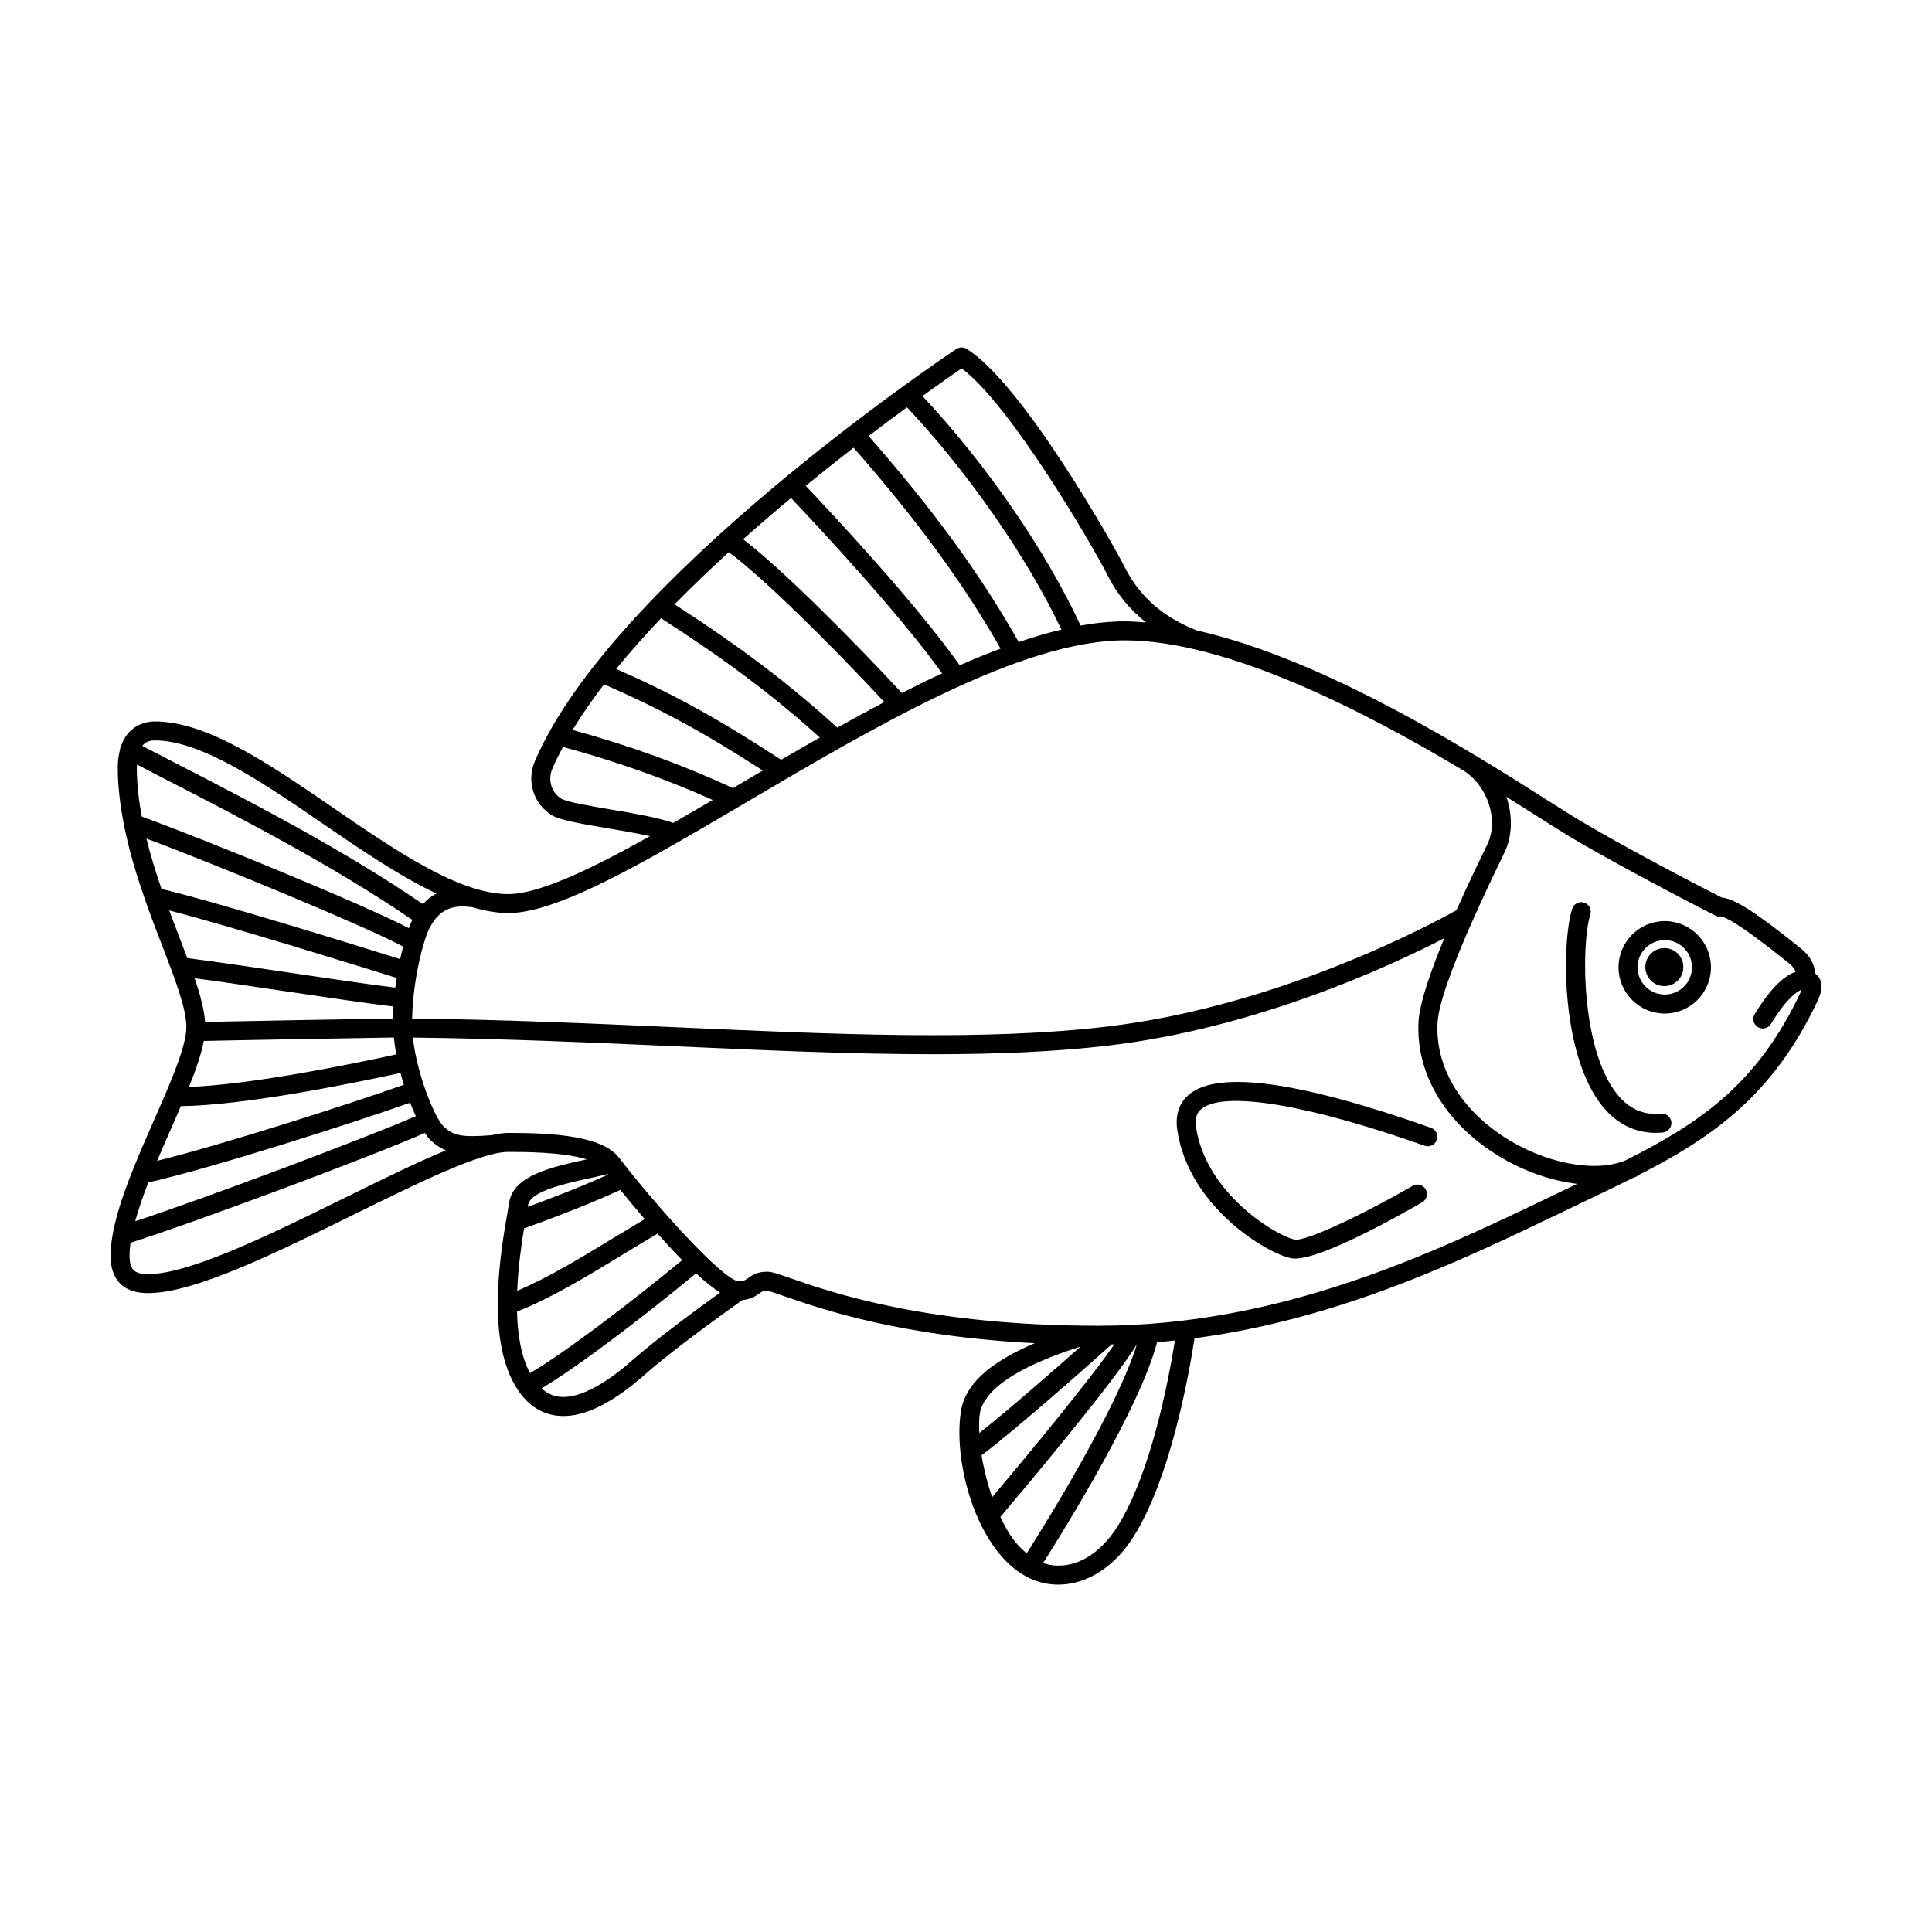 <?xml version="1.0" encoding="UTF-8"?>
<!-- Uploaded to: ICON Repo, www.iconrepo.com, Generator: ICON Repo Mixer Tools -->
<svg fill="#000000" width="800px" height="800px" version="1.1" viewBox="144 144 512 512" xmlns="http://www.w3.org/2000/svg">
 <g>
  <path d="m585.18 412.6c6.75 0 12.246-5.496 12.246-12.25s-5.496-12.25-12.246-12.25c-6.754 0-12.25 5.496-12.25 12.25s5.496 12.25 12.25 12.25zm0-19.461c3.977 0 7.207 3.234 7.207 7.211 0 3.977-3.234 7.211-7.207 7.211-3.977 0-7.211-3.234-7.211-7.211-0.004-3.977 3.234-7.211 7.211-7.211z"/>
  <path d="m585.07 405.33c2.781 0 5.039-2.262 5.039-5.039 0-2.777-2.258-5.039-5.039-5.039s-5.039 2.262-5.039 5.039c0 2.777 2.258 5.039 5.039 5.039zm0-5.043v0.004l-2.519-0.004z"/>
  <path d="m582.76 444.22c0.629 0 1.27-0.031 1.914-0.098 1.387-0.137 2.394-1.371 2.262-2.754-0.145-1.383-1.387-2.363-2.754-2.258-4.668 0.465-8.41-1.207-11.57-5.078-9.559-11.699-9.676-39.551-7.16-47.691 0.414-1.332-0.336-2.742-1.664-3.152-1.332-0.41-2.742 0.332-3.148 1.664-2.914 9.41-2.883 38.961 8.07 52.367 3.758 4.606 8.586 7 14.051 7z"/>
  <path d="m523.23 442.88c-34.77-12.289-56.32-15.273-64.055-8.883-1.871 1.539-3.938 4.438-3.18 9.492 3.066 20.52 24.035 32.855 30.273 33.969 0.285 0.051 0.602 0.078 0.941 0.078 7.359-0.004 27.477-11.312 33.695-14.918 1.199-0.699 1.613-2.238 0.914-3.441-0.703-1.211-2.25-1.609-3.445-0.918-12.574 7.289-28.242 14.801-31.223 14.242-4.582-0.816-23.523-11.973-26.18-29.75-0.438-2.957 0.59-4.188 1.406-4.859 5.938-4.894 28.062-1.246 59.164 9.742 1.32 0.465 2.75-0.219 3.219-1.535 0.465-1.316-0.223-2.758-1.531-3.219z"/>
  <path d="m183.29 486.69c12.223 0 33.73-10.598 54.535-20.848 16.543-8.148 33.645-16.574 40.836-16.574 4.082 0 14.473 0.004 20.824 1.98h-0.004c-9.102 1.98-19.418 4.227-20.531 11.367l-0.422 2.492c-1.816 10.352-6.039 34.48 2.82 47.391 0.004 0.004 0.004 0.012 0.004 0.016 0.004 0.004 0.012 0.008 0.012 0.016 0.059 0.082 0.102 0.176 0.16 0.258 2.668 3.758 6.066 5.902 10.105 6.375 0.562 0.062 1.117 0.098 1.68 0.098 9.078 0 18.387-8.168 22.293-11.594 7.559-6.617 22.27-17.102 25.137-19.133 2.234-0.203 3.504-1.043 4.422-1.707 0.754-0.547 1.062-0.773 2.09-0.777 0.547 0.047 2.562 0.75 4.512 1.43 9.676 3.363 30.676 10.664 66.461 12.48-9.715 4.121-18.145 9.715-19.523 17.793-2.656 15.578 6.359 46.188 25.77 46.188 7.606-0.004 15.039-4.773 20.129-13.008 9.297-15.066 14.109-40.324 15.969-52.281 38.336-5.078 70.559-20.523 97.379-33.402l6.406-3.07c4.246-2.023 8.328-3.981 12.281-5.965 0.359-0.145 0.738-0.266 1.082-0.43 0.172-0.082 0.293-0.219 0.438-0.332 19.727-10.051 35.691-21.191 47.477-46.109 0.781-1.652 1.688-4.078 0.551-6.082-0.324-0.582-0.754-1.008-1.207-1.312-0.035-1.934-0.91-4.336-3.684-6.555l-0.766-0.621c-11.113-8.934-16.871-12.641-20.242-12.918-3.5-1.785-23.637-12.113-37.496-20.34-2.035-1.211-4.891-3.027-8.41-5.258-20.367-12.938-59.152-37.516-93.211-45.184-0.012-0.004-0.016-0.012-0.027-0.016-8.953-3.519-15.203-9.02-19.105-16.82-2.75-5.496-27.098-48.707-41.891-57.793-0.832-0.512-1.898-0.496-2.715 0.055-3.719 2.481-91.266 61.375-111.7 109.27-2.238 5.254-0.324 11.371 4.594 14.316 2.141 1.246 6.945 2.102 14.613 3.398 3.832 0.648 7.957 1.348 11.316 2.109-15.801 8.832-29.434 15.348-37.594 15.348-13.012 0-29.844-11.543-46.121-22.711-17.285-11.852-33.605-23.047-47.539-23.047-1.805 0-6.769 0.621-8.836 6.316-0.023 0.039-0.059 0.059-0.078 0.098-0.176 0.336-0.254 0.691-0.27 1.047-0.344 1.336-0.602 2.82-0.602 4.676 0 5.039 0.633 10.07 1.594 15.027 0.004 0.18 0.059 0.344 0.102 0.52 2.262 11.348 6.41 22.238 10.004 31.551 3.473 9.012 6.477 16.801 6.477 21.758 0 5.191-4.215 14.773-8.676 24.918-4.562 10.371-9.195 20.996-10.797 29.793-0.027 0.133-0.062 0.258-0.07 0.395-0.324 1.887-0.555 3.719-0.555 5.41 0 4.562 1.734 10 10 10zm100.64-23.297c0.582-3.727 9.855-5.746 16.625-7.219 1.574-0.344 3.066-0.68 4.492-1.027 0.035 0.047 0.07 0.09 0.109 0.137-7.801 3.516-16.391 6.762-21.301 8.547zm-1.051 6.141c3.945-1.398 15.535-5.609 25.52-10.188 1.789 2.203 4.004 4.879 6.461 7.731-2.793 1.672-5.578 3.348-8.203 4.949-9.293 5.676-17.473 10.586-25.598 14.066 0.254-6.203 1.098-12.168 1.82-16.559zm-1.867 22.055c9.145-3.648 18.055-9.02 28.27-15.262 2.867-1.75 5.883-3.574 8.953-5.402 2.141 2.394 4.359 4.789 6.57 7.016-13.598 11.199-30.746 24.32-40.359 29.965-2.356-4.441-3.277-10.289-3.434-16.316zm30.977 12.543c-3.398 2.981-12.457 10.793-19.773 10.027-1.766-0.207-3.312-0.965-4.707-2.211 10.094-6.035 27.02-18.992 40.949-30.496 2.273 2.094 4.43 3.848 6.371 5.106-5.555 3.996-16.34 11.887-22.84 17.574zm91.68 14.465c1.551-9.117 18.754-15.199 26.719-17.746-6.996 6.191-19.125 16.809-26.859 22.926-0.102-2.059-0.078-3.894 0.141-5.18zm0.461 11.078c9.809-7.387 30.586-25.91 34.469-29.387 0.234-0.004 0.469-0.012 0.703-0.016-6.356 9.273-23.156 29.582-32.363 40.496-1.293-3.731-2.25-7.57-2.809-11.094zm8.703 22.652c0.039 0.051 0.07 0.09 0.105 0.133-0.035-0.047-0.055-0.07-0.109-0.137-0.836-1.074-0.352-0.453-0.004-0.004-1.434-1.848-2.637-4.023-3.727-6.305 5.508-6.504 30.668-36.379 36.195-45.812-5.082 16.738-23.859 47.016-29.199 55.441-1.125-0.93-2.227-1.984-3.262-3.316zm27.477-4.047c-4.398 7.121-10.617 11.121-16.895 10.574-1.016-0.082-2.008-0.305-2.977-0.645 5.828-9.176 25.762-41.355 30.203-58.516 1.586-0.129 3.16-0.27 4.727-0.438-1.941 12.086-6.566 35.262-15.059 49.023zm115.46-87.574c-32.129 15.43-72.113 34.633-120.8 34.633-45.273 0-70.695-8.844-81.551-12.621-3.266-1.137-4.906-1.707-6.121-1.707-2.715 0-4.098 1.008-5.106 1.738-0.758 0.551-1.137 0.828-2.371 0.828-4.062-0.148-21.832-19.844-31.793-32.805l-0.004-0.004c-0.012-0.016-0.031-0.023-0.043-0.039-4.473-5.719-17.324-6.496-29.32-6.496-1.324 0-2.902 0.258-4.59 0.629-0.016 0-0.035-0.008-0.051-0.008-7.519 0.582-9.836 0.152-12.398-2.281-2.441-2.32-7.094-13.723-8.211-23.609 23.977 0.285 47.332 1.312 69.934 2.324 23.672 1.062 46.594 2.09 67.98 2.09 16.547 0 32.176-0.613 46.508-2.305 39.395-4.648 74.906-21.203 88.93-28.438-3.59 8.668-6.629 17.324-6.852 22.359-0.59 13.18 6.555 25.68 19.586 34.301 7.102 4.699 15.094 7.574 22.465 8.441zm-13.113-90.688c2.215-4.559 2.227-9.957 0.535-14.863 3.141 1.961 6.023 3.789 8.488 5.356 3.57 2.269 6.469 4.109 8.543 5.336 15.285 9.078 38.086 20.652 38.312 20.77 0.457 0.234 0.895 0.332 1.391 0.254 1.074 0.043 4.766 1.637 17.441 11.832l0.777 0.625c1.109 0.887 1.547 1.656 1.707 2.211-3.359 1.156-6.922 4.816-10.828 11.184-0.727 1.188-0.359 2.738 0.828 3.465 0.414 0.25 0.867 0.371 1.32 0.371 0.848 0 1.672-0.426 2.144-1.199 4.242-6.91 6.918-8.637 8.129-9.066-0.09 0.25-0.18 0.508-0.367 0.898-11.352 24.004-26.395 34.305-46.227 44.289-8.137 3.426-21.641 0.84-32.57-6.383-11.523-7.621-17.84-18.508-17.332-29.875 0.281-6.387 6.117-21.34 17.34-44.441zm-143.82-128.39c12.984 9.605 35.008 47.48 38.695 54.855 2.461 4.926 5.918 9.039 10.152 12.469-1.906-0.152-3.809-0.289-5.656-0.289-3.719 0-7.621 0.402-11.66 1.121-9.234-19.922-25.004-42.789-41.91-60.832 4.859-3.512 8.512-6.047 10.379-7.324zm-14.477 10.312c16.199 17.199 31.848 39.75 40.926 58.902-3.676 0.871-7.465 2-11.32 3.316-9.902-17.605-22.629-35.074-39.77-54.602 3.672-2.805 7.086-5.356 10.164-7.617zm-14.16 10.699c16.773 19.082 29.246 36.133 38.957 53.246-3.559 1.34-7.16 2.809-10.816 4.426-11.766-16.652-34.133-40.527-40.816-47.562 4.387-3.59 8.645-6.977 12.676-10.109zm-16.57 13.336c6.156 6.477 28.297 30.094 40.039 46.457-3.531 1.645-7.09 3.402-10.668 5.227-12.109-13.121-31.82-32.988-42.062-40.746 4.246-3.785 8.504-7.445 12.691-10.938zm-16.496 14.367c8.613 6.258 27.023 24.391 41.223 39.715-4.152 2.188-8.316 4.453-12.469 6.777-12.637-11.539-25.449-21.25-43.125-32.688 4.629-4.703 9.465-9.328 14.371-13.805zm-17.941 17.496c17.293 11.145 29.844 20.574 42.07 31.613-3.434 1.953-6.848 3.922-10.242 5.898-16.699-10.887-28.352-17.312-43.719-24.082 3.668-4.496 7.668-8.988 11.891-13.43zm-15.117 17.512c15.027 6.559 26.348 12.695 42.074 22.852-2.34 1.371-4.664 2.742-6.965 4.098-0.32 0.191-0.641 0.379-0.965 0.566-13.078-6.109-27.043-11.168-42.473-15.43 2.414-3.984 5.211-8.027 8.328-12.086zm1.707 33.16c-5.106-0.863-11.465-1.938-13.004-2.84-2.633-1.574-3.672-4.988-2.41-7.934 0.812-1.91 1.785-3.848 2.82-5.793 14.395 3.914 27.441 8.559 39.695 14.062-3.547 2.082-7.047 4.121-10.469 6.086-3.914-1.426-10.359-2.519-16.633-3.582zm-37 25.875c0.07 0.012 0.137-0.016 0.207-0.012 3.328 0.965 6.578 1.602 9.68 1.602 10.238 0 26.277-8.066 45.301-18.957 0.004-0.004 0.012-0.008 0.016-0.012 5.051-2.891 10.309-5.977 15.73-9.168 0.004-0.004 0.008-0.004 0.012-0.008 0.676-0.398 1.344-0.789 2.023-1.191 34.16-20.129 72.875-42.938 100.29-42.938 27.496 0 64.109 19.156 89.703 34.441 6.531 4.078 9.527 13.223 6.391 19.672l-0.363 0.754c-1.684 3.465-4.711 9.707-7.801 16.652-5.613 3.156-46.484 25.395-92.711 30.844-32.453 3.836-71.906 2.062-113.67 0.188-22.711-1.016-46.184-2.051-70.371-2.332 0.176-10.234 3.07-21.082 4.594-23.934 1.832-3.453 4.461-6.519 10.977-5.602zm-83.773-44.172c12.367 0 28.797 11.266 44.684 22.164 10.035 6.883 20.258 13.844 29.969 18.414-1.488 0.793-2.668 1.777-3.594 2.801-21.102-14.453-45.949-27.277-66.055-37.629-2.91-1.496-5.66-2.918-8.316-4.297 1.133-1.41 2.625-1.453 3.312-1.453zm-4.754 7.102c0-0.262 0.035-0.453 0.047-0.695 2.383 1.234 4.828 2.496 7.402 3.82 20 10.297 44.715 23.051 65.566 37.34-0.281 0.547-0.594 1.312-0.918 2.199-12.574-6.555-54.809-23.805-70.793-29.582-0.797-4.344-1.305-8.73-1.305-13.082zm6.543 32.262c-1.492-4.312-2.879-8.781-3.996-13.348 18.68 6.969 58.445 23.43 68.039 28.637-0.273 1.039-0.539 2.141-0.793 3.305-10.508-3.289-48.508-15.105-63.25-18.594zm4.816 13.023c-0.902-2.34-1.844-4.812-2.781-7.336 16.551 4.266 51.461 15.137 60.293 17.902-0.133 0.84-0.262 1.688-0.375 2.555-6.606-0.781-16.738-2.285-27.438-3.875-9.859-1.465-19.938-2.957-27.68-3.941-0.641-1.723-1.316-3.481-2.019-5.305zm6.391 27.258c14.246-0.312 42.273-0.777 50.367-0.91 0.148 1.473 0.371 2.969 0.652 4.477-12.848 2.805-38.422 7.977-54.957 8.633 1.867-4.609 3.285-8.727 3.938-12.199zm-2.438-16.621c7.305 0.969 16.23 2.289 25.008 3.594 10.793 1.602 21.012 3.117 27.695 3.906-0.066 1.059-0.09 2.117-0.105 3.18-8.242 0.133-35.512 0.586-49.82 0.898-0.238-3.293-1.277-7.195-2.777-11.578zm-6.238 39.879c0.902-2.055 1.77-4.035 2.606-5.973 16.867-0.25 44.598-5.836 58.188-8.801 0.281 1.066 0.594 2.094 0.914 3.129-13.824 4.906-47.699 15.793-65.402 20.164 1.211-2.871 2.469-5.738 3.695-8.52zm-6.023 14.242c16.523-3.688 54.445-15.832 69.379-21.125 0.496 1.273 0.996 2.449 1.512 3.559-12.891 5.613-54.93 21.465-74.371 27.859 0.887-3.246 2.082-6.715 3.481-10.293zm-4.719 15.98c17.527-5.555 64.012-22.914 77.996-29.094 0.551 0.832 1.082 1.508 1.578 1.977 1.289 1.223 2.598 2.031 4 2.641-7.652 3.164-16.727 7.617-26.555 12.461-19.34 9.527-41.258 20.328-52.309 20.328-3.762 0-4.965-1.207-4.965-4.965 0-1.047 0.09-2.168 0.254-3.348z"/>
  <path d="m626.18 403.25c1.137 2.008-0.324-0.582 0 0z"/>
  <path d="m412.82 552.32 0.004 0.004z"/>
 </g>
</svg>